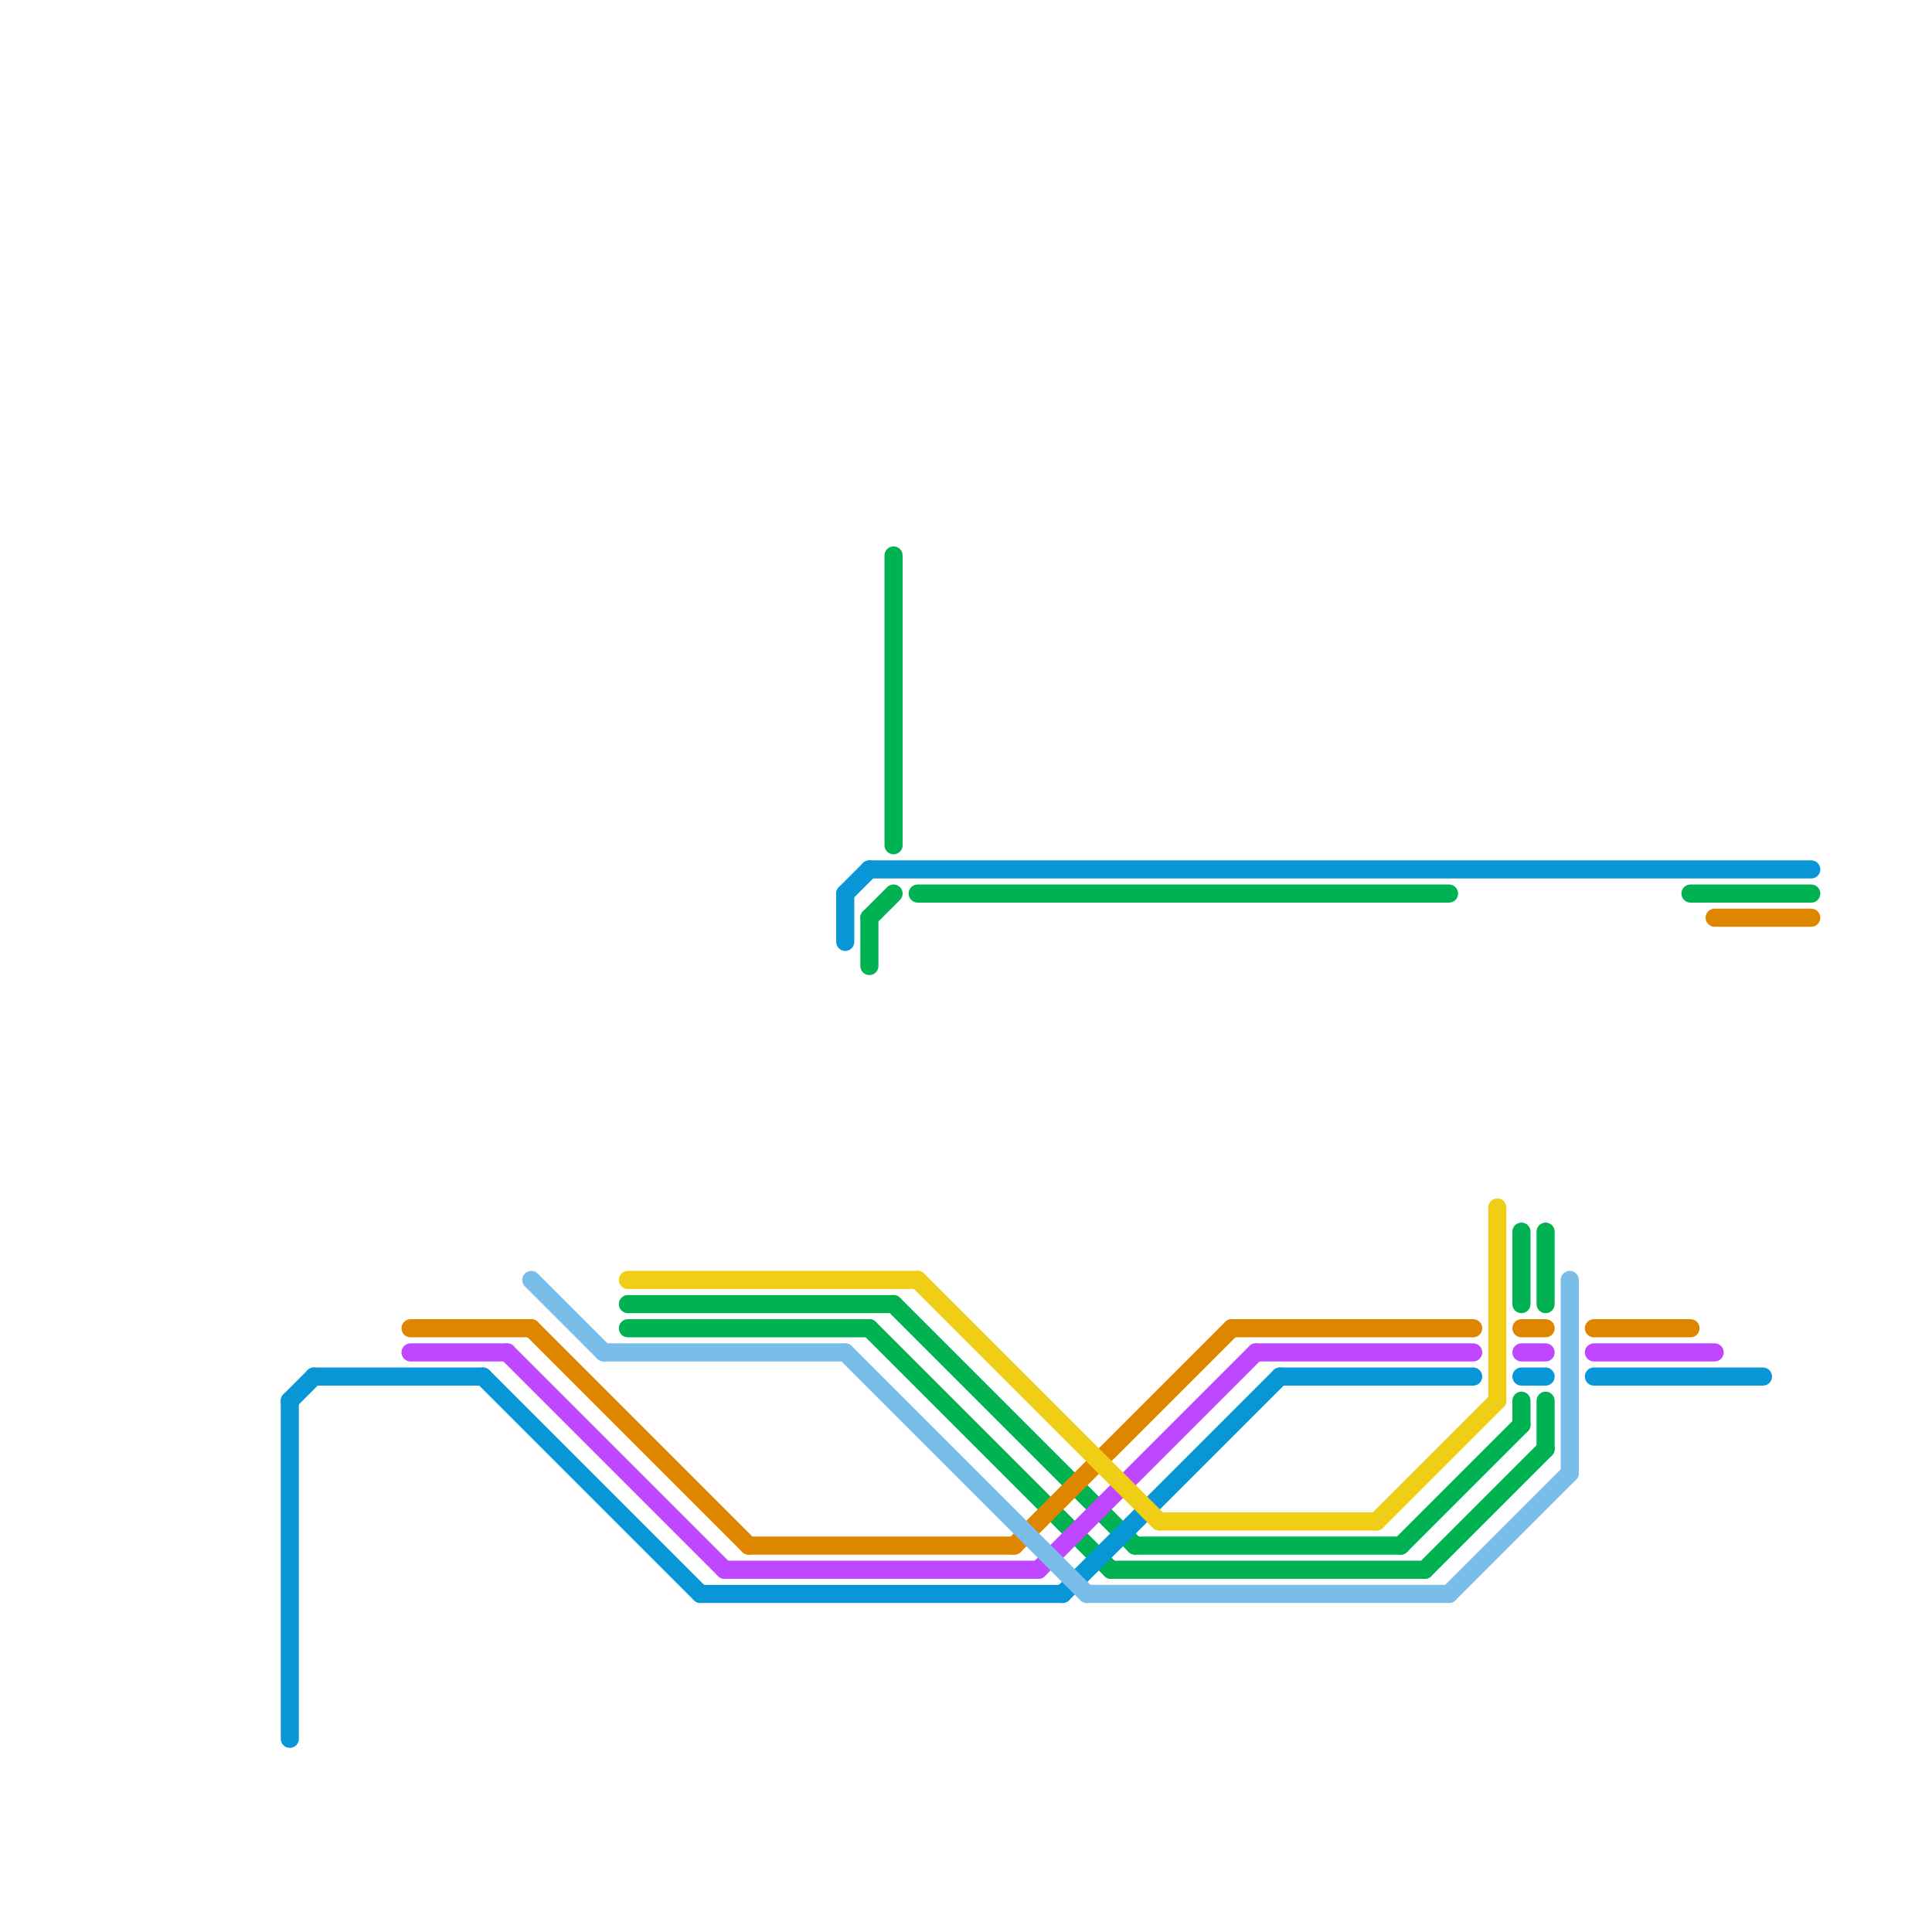 
<svg version="1.1" xmlns="http://www.w3.org/2000/svg" viewBox="0 0 80 80">
<style>text { font: 1px Helvetica; font-weight: 600; white-space: pre; dominant-baseline: central; } line { stroke-width: 0.75; fill: none; stroke-linecap: round; stroke-linejoin: round; } .c0 { stroke: #00b251 } .c1 { stroke: #00b252 } .c2 { stroke: #0896d7 } .c3 { stroke: #df8600 } .c4 { stroke: #bf47ff } .c5 { stroke: #79bde9 } .c6 { stroke: #f0ce15 } .w2 { stroke-width: .75; }</style><defs></defs><line class="c0 " x1="64" y1="58" x2="64" y2="60"/><line class="c0 " x1="26" y1="55" x2="36" y2="55"/><line class="c0 " x1="59" y1="65" x2="64" y2="60"/><line class="c0 " x1="37" y1="23" x2="37" y2="35"/><line class="c0 " x1="38" y1="37" x2="60" y2="37"/><line class="c0 " x1="64" y1="51" x2="64" y2="54"/><line class="c0 " x1="36" y1="55" x2="46" y2="65"/><line class="c0 " x1="46" y1="65" x2="59" y2="65"/><line class="c1 " x1="36" y1="38" x2="37" y2="37"/><line class="c1 " x1="26" y1="54" x2="37" y2="54"/><line class="c1 " x1="36" y1="38" x2="36" y2="40"/><line class="c1 " x1="63" y1="58" x2="63" y2="59"/><line class="c1 " x1="58" y1="64" x2="63" y2="59"/><line class="c1 " x1="70" y1="37" x2="75" y2="37"/><line class="c1 " x1="63" y1="51" x2="63" y2="54"/><line class="c1 " x1="37" y1="54" x2="47" y2="64"/><line class="c1 " x1="47" y1="64" x2="58" y2="64"/><line class="c2 " x1="66" y1="57" x2="73" y2="57"/><line class="c2 " x1="20" y1="57" x2="29" y2="66"/><line class="c2 " x1="13" y1="57" x2="20" y2="57"/><line class="c2 " x1="63" y1="57" x2="64" y2="57"/><line class="c2 " x1="12" y1="58" x2="12" y2="72"/><line class="c2 " x1="53" y1="57" x2="61" y2="57"/><line class="c2 " x1="35" y1="37" x2="36" y2="36"/><line class="c2 " x1="12" y1="58" x2="13" y2="57"/><line class="c2 " x1="35" y1="37" x2="35" y2="39"/><line class="c2 " x1="29" y1="66" x2="44" y2="66"/><line class="c2 " x1="36" y1="36" x2="75" y2="36"/><line class="c2 " x1="44" y1="66" x2="53" y2="57"/><line class="c3 " x1="22" y1="55" x2="31" y2="64"/><line class="c3 " x1="63" y1="55" x2="64" y2="55"/><line class="c3 " x1="31" y1="64" x2="42" y2="64"/><line class="c3 " x1="51" y1="55" x2="61" y2="55"/><line class="c3 " x1="17" y1="55" x2="22" y2="55"/><line class="c3 " x1="42" y1="64" x2="51" y2="55"/><line class="c3 " x1="71" y1="38" x2="75" y2="38"/><line class="c3 " x1="66" y1="55" x2="70" y2="55"/><line class="c4 " x1="63" y1="56" x2="64" y2="56"/><line class="c4 " x1="66" y1="56" x2="71" y2="56"/><line class="c4 " x1="17" y1="56" x2="21" y2="56"/><line class="c4 " x1="30" y1="65" x2="43" y2="65"/><line class="c4 " x1="21" y1="56" x2="30" y2="65"/><line class="c4 " x1="43" y1="65" x2="52" y2="56"/><line class="c4 " x1="52" y1="56" x2="61" y2="56"/><line class="c5 " x1="35" y1="56" x2="45" y2="66"/><line class="c5 " x1="60" y1="66" x2="65" y2="61"/><line class="c5 " x1="45" y1="66" x2="60" y2="66"/><line class="c5 " x1="25" y1="56" x2="35" y2="56"/><line class="c5 " x1="22" y1="53" x2="25" y2="56"/><line class="c5 " x1="65" y1="53" x2="65" y2="61"/><line class="c6 " x1="26" y1="53" x2="38" y2="53"/><line class="c6 " x1="48" y1="63" x2="57" y2="63"/><line class="c6 " x1="62" y1="50" x2="62" y2="58"/><line class="c6 " x1="38" y1="53" x2="48" y2="63"/><line class="c6 " x1="57" y1="63" x2="62" y2="58"/>
</svg>
